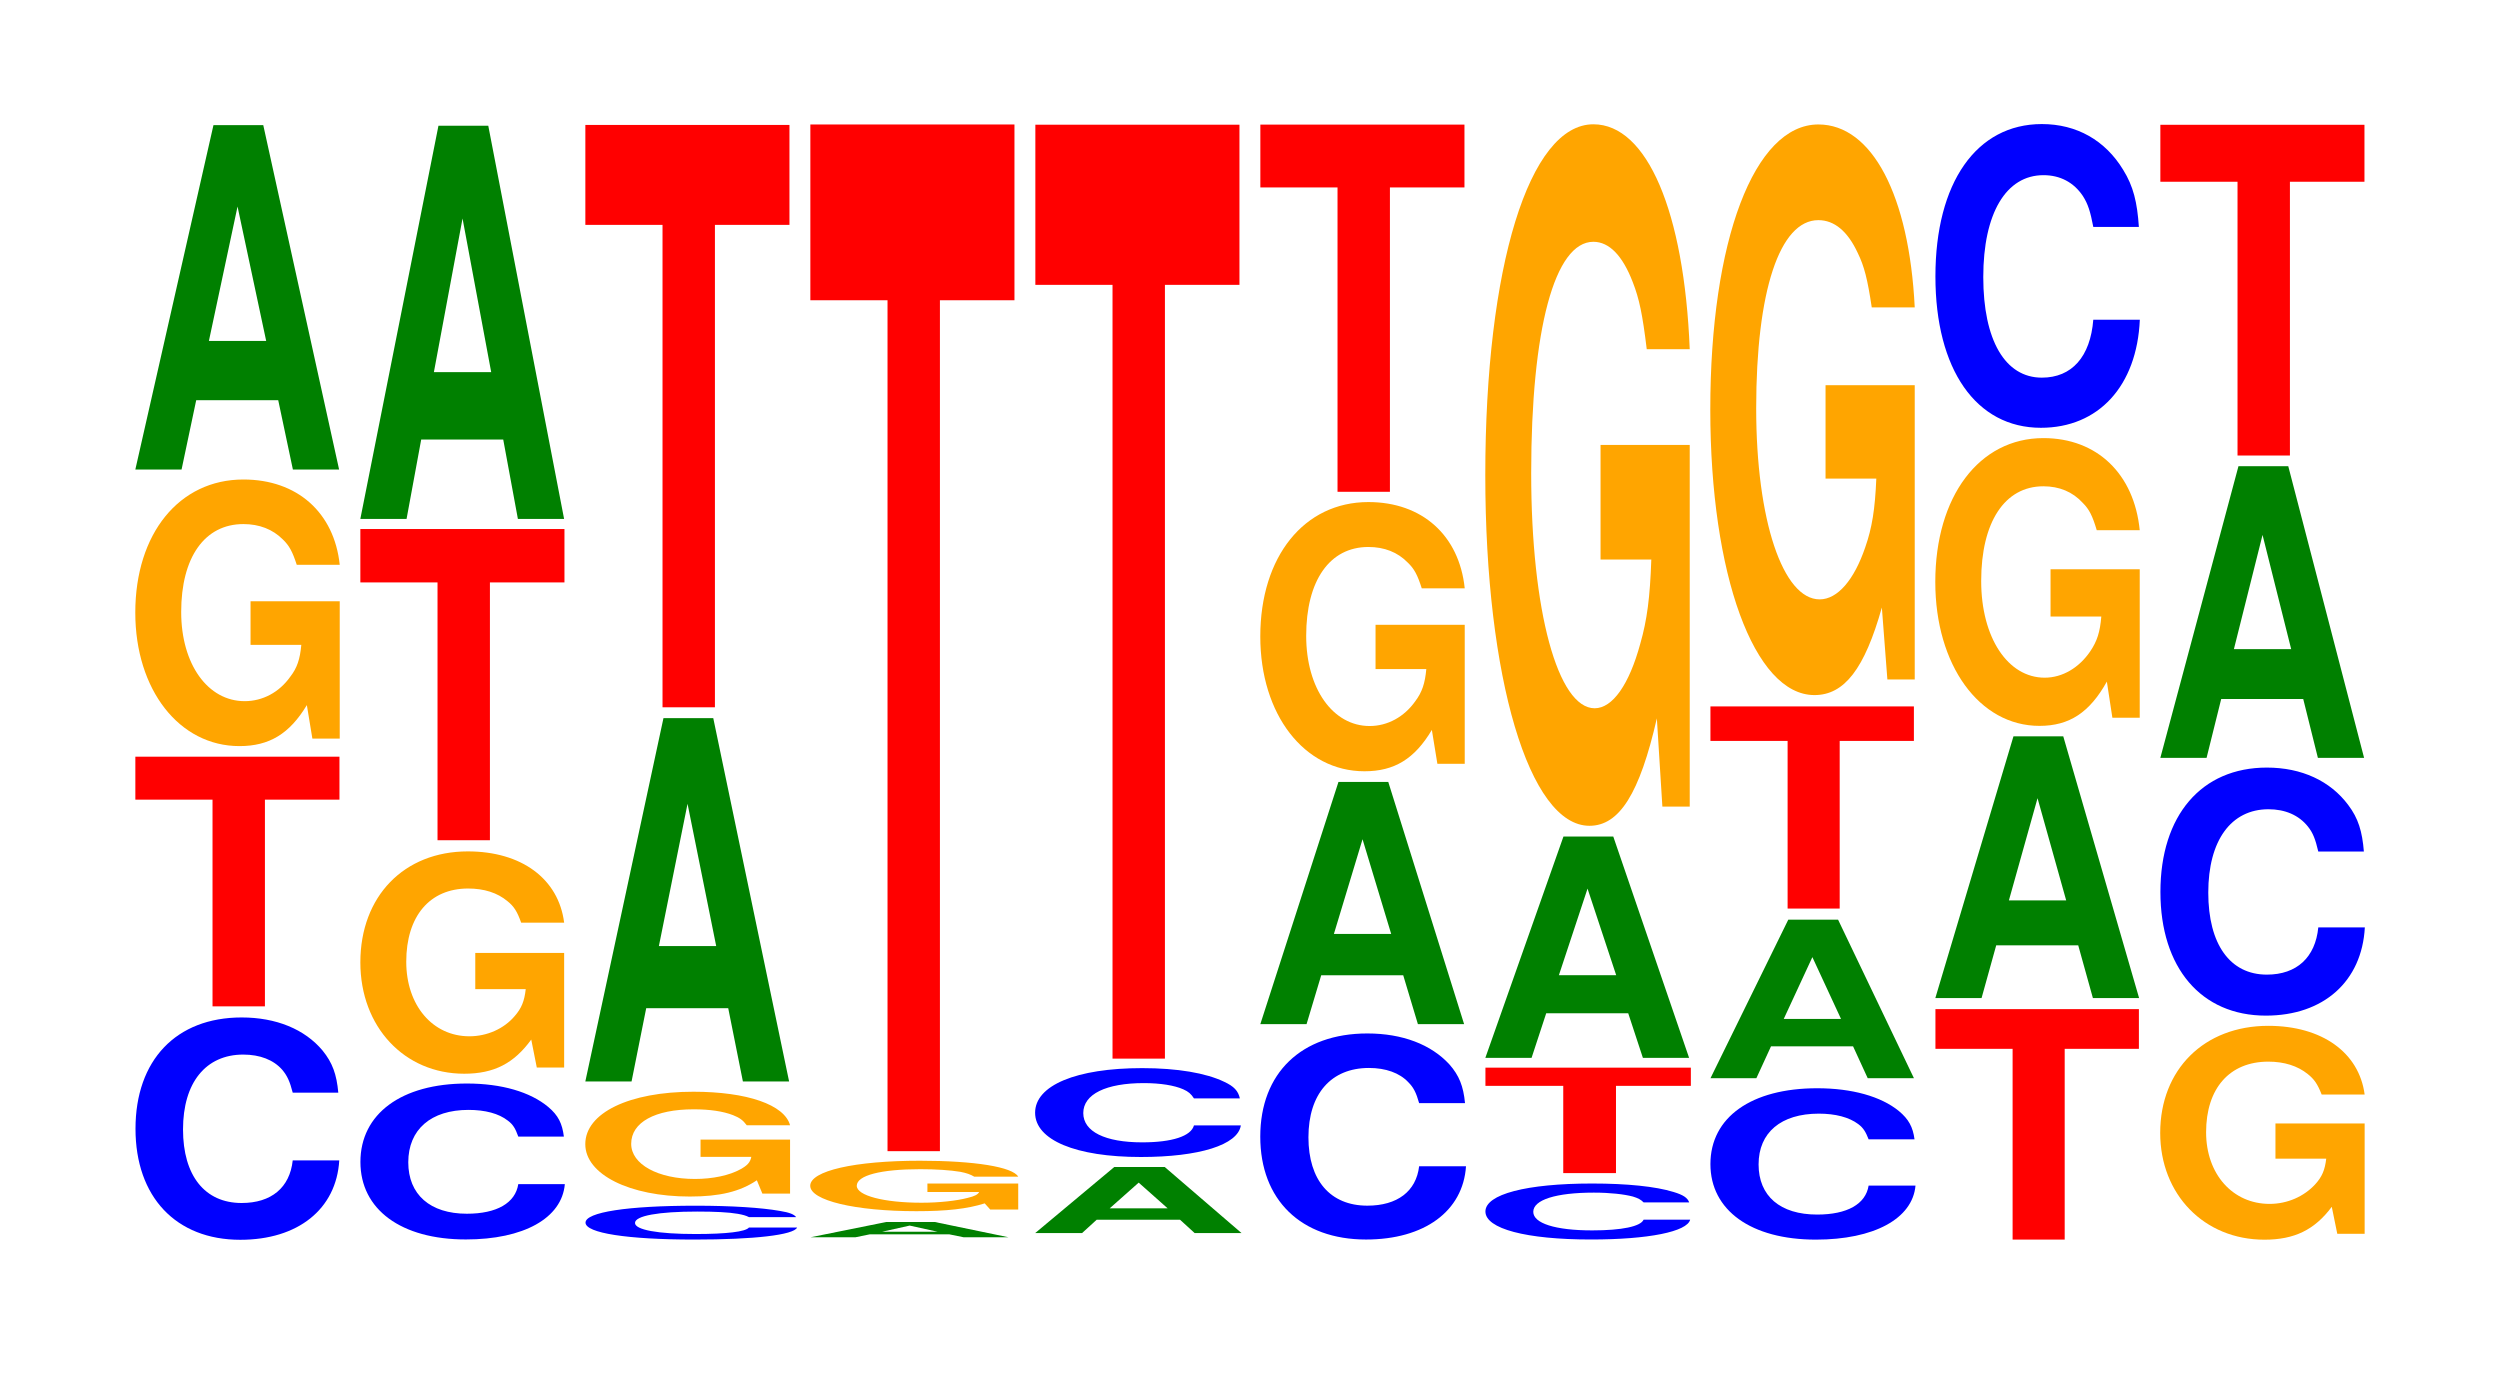 <?xml version="1.0" encoding="UTF-8"?>
<svg xmlns="http://www.w3.org/2000/svg" xmlns:xlink="http://www.w3.org/1999/xlink" width="120pt" height="66pt" viewBox="0 0 120 66" version="1.1">
<defs>
<g>
<symbol overflow="visible" id="glyph0-0">
<path style="stroke:none;" d="M 10.406 -6.734 C 10.328 -7.609 10.125 -8.172 9.656 -8.75 C 8.797 -9.781 7.422 -10.344 5.766 -10.344 C 2.625 -10.344 0.672 -8.297 0.672 -5 C 0.672 -1.734 2.609 0.328 5.703 0.328 C 8.469 0.328 10.312 -1.141 10.453 -3.484 L 8.219 -3.484 C 8.078 -2.172 7.188 -1.438 5.766 -1.438 C 4 -1.438 2.953 -2.75 2.953 -4.969 C 2.953 -7.219 4.047 -8.562 5.844 -8.562 C 6.641 -8.562 7.297 -8.312 7.719 -7.828 C 7.953 -7.547 8.078 -7.281 8.219 -6.734 Z M 10.406 -6.734 "/>
</symbol>
<symbol overflow="visible" id="glyph1-0">
<path style="stroke:none;" d="M 6.453 -9.922 L 10.031 -9.922 L 10.031 -11.984 L 0.234 -11.984 L 0.234 -9.922 L 3.938 -9.922 L 3.938 0 L 6.453 0 Z M 6.453 -9.922 "/>
</symbol>
<symbol overflow="visible" id="glyph2-0">
<path style="stroke:none;" d="M 10.422 -6.562 L 6.141 -6.562 L 6.141 -4.469 L 8.578 -4.469 C 8.516 -3.781 8.375 -3.359 8.047 -2.938 C 7.516 -2.188 6.719 -1.766 5.859 -1.766 C 4.094 -1.766 2.812 -3.531 2.812 -6.047 C 2.812 -8.672 3.938 -10.266 5.797 -10.266 C 6.562 -10.266 7.203 -10.016 7.688 -9.531 C 8 -9.234 8.156 -8.938 8.359 -8.312 L 10.422 -8.312 C 10.156 -10.828 8.375 -12.406 5.797 -12.406 C 2.719 -12.406 0.609 -9.812 0.609 -6.016 C 0.609 -2.312 2.719 0.391 5.609 0.391 C 7.047 0.391 8.016 -0.203 8.844 -1.578 L 9.109 0.031 L 10.422 0.031 Z M 10.422 -6.562 "/>
</symbol>
<symbol overflow="visible" id="glyph3-0">
<path style="stroke:none;" d="M 7.234 -3.328 L 7.938 0 L 10.156 0 L 6.516 -16.531 L 4.125 -16.531 L 0.375 0 L 2.594 0 L 3.297 -3.328 Z M 6.656 -6.172 L 3.906 -6.172 L 5.281 -12.625 Z M 6.656 -6.172 "/>
</symbol>
<symbol overflow="visible" id="glyph4-0">
<path style="stroke:none;" d="M 10.438 -4.719 C 10.359 -5.344 10.172 -5.734 9.688 -6.141 C 8.828 -6.859 7.453 -7.266 5.781 -7.266 C 2.641 -7.266 0.672 -5.812 0.672 -3.5 C 0.672 -1.219 2.625 0.219 5.734 0.219 C 8.5 0.219 10.344 -0.797 10.484 -2.438 L 8.25 -2.438 C 8.109 -1.531 7.219 -1.016 5.781 -1.016 C 4.016 -1.016 2.969 -1.938 2.969 -3.484 C 2.969 -5.062 4.062 -6 5.859 -6 C 6.656 -6 7.312 -5.828 7.75 -5.484 C 8 -5.297 8.109 -5.109 8.25 -4.719 Z M 10.438 -4.719 "/>
</symbol>
<symbol overflow="visible" id="glyph5-0">
<path style="stroke:none;" d="M 10.391 -5.469 L 6.125 -5.469 L 6.125 -3.734 L 8.547 -3.734 C 8.484 -3.156 8.344 -2.812 8.016 -2.438 C 7.5 -1.828 6.688 -1.469 5.844 -1.469 C 4.078 -1.469 2.812 -2.953 2.812 -5.047 C 2.812 -7.234 3.938 -8.562 5.781 -8.562 C 6.547 -8.562 7.188 -8.359 7.672 -7.953 C 7.984 -7.703 8.141 -7.453 8.328 -6.922 L 10.391 -6.922 C 10.125 -9.031 8.344 -10.344 5.766 -10.344 C 2.703 -10.344 0.609 -8.188 0.609 -5.016 C 0.609 -1.922 2.719 0.328 5.594 0.328 C 7.031 0.328 7.984 -0.172 8.812 -1.312 L 9.078 0.031 L 10.391 0.031 Z M 10.391 -5.469 "/>
</symbol>
<symbol overflow="visible" id="glyph6-0">
<path style="stroke:none;" d="M 6.453 -12.375 L 10.031 -12.375 L 10.031 -14.938 L 0.234 -14.938 L 0.234 -12.375 L 3.938 -12.375 L 3.938 0 L 6.453 0 Z M 6.453 -12.375 "/>
</symbol>
<symbol overflow="visible" id="glyph7-0">
<path style="stroke:none;" d="M 7.234 -3.812 L 7.938 0 L 10.156 0 L 6.516 -18.875 L 4.125 -18.875 L 0.375 0 L 2.594 0 L 3.297 -3.812 Z M 6.656 -7.047 L 3.906 -7.047 L 5.281 -14.422 Z M 6.656 -7.047 "/>
</symbol>
<symbol overflow="visible" id="glyph8-0">
<path style="stroke:none;" d="M 10.812 -1.031 C 10.719 -1.156 10.516 -1.25 10.031 -1.328 C 9.141 -1.484 7.719 -1.578 5.984 -1.578 C 2.719 -1.578 0.703 -1.266 0.703 -0.766 C 0.703 -0.266 2.703 0.047 5.922 0.047 C 8.797 0.047 10.703 -0.172 10.859 -0.531 L 8.547 -0.531 C 8.391 -0.328 7.469 -0.219 5.984 -0.219 C 4.156 -0.219 3.078 -0.422 3.078 -0.75 C 3.078 -1.094 4.203 -1.297 6.062 -1.297 C 6.891 -1.297 7.578 -1.266 8.016 -1.188 C 8.266 -1.141 8.391 -1.109 8.547 -1.031 Z M 10.812 -1.031 "/>
</symbol>
<symbol overflow="visible" id="glyph9-0">
<path style="stroke:none;" d="M 10.438 -2.578 L 6.141 -2.578 L 6.141 -1.75 L 8.578 -1.75 C 8.531 -1.484 8.375 -1.328 8.062 -1.156 C 7.531 -0.859 6.719 -0.688 5.875 -0.688 C 4.094 -0.688 2.812 -1.391 2.812 -2.375 C 2.812 -3.406 3.953 -4.031 5.812 -4.031 C 6.578 -4.031 7.219 -3.938 7.703 -3.75 C 8.016 -3.625 8.172 -3.516 8.359 -3.266 L 10.438 -3.266 C 10.172 -4.25 8.375 -4.875 5.797 -4.875 C 2.719 -4.875 0.609 -3.859 0.609 -2.359 C 0.609 -0.906 2.734 0.156 5.625 0.156 C 7.062 0.156 8.031 -0.078 8.844 -0.625 L 9.109 0.016 L 10.438 0.016 Z M 10.438 -2.578 "/>
</symbol>
<symbol overflow="visible" id="glyph10-0">
<path style="stroke:none;" d="M 7.234 -3.516 L 7.938 0 L 10.156 0 L 6.516 -17.438 L 4.125 -17.438 L 0.375 0 L 2.594 0 L 3.297 -3.516 Z M 6.656 -6.5 L 3.906 -6.5 L 5.281 -13.328 Z M 6.656 -6.5 "/>
</symbol>
<symbol overflow="visible" id="glyph11-0">
<path style="stroke:none;" d="M 6.453 -23.156 L 10.031 -23.156 L 10.031 -27.953 L 0.234 -27.953 L 0.234 -23.156 L 3.938 -23.156 L 3.938 0 L 6.453 0 Z M 6.453 -23.156 "/>
</symbol>
<symbol overflow="visible" id="glyph12-0">
<path style="stroke:none;" d="M 7.031 -0.141 L 7.719 0 L 9.875 0 L 6.328 -0.734 L 4 -0.734 L 0.359 0 L 2.516 0 L 3.203 -0.141 Z M 6.469 -0.266 L 3.797 -0.266 L 5.125 -0.562 Z M 6.469 -0.266 "/>
</symbol>
<symbol overflow="visible" id="glyph13-0">
<path style="stroke:none;" d="M 10.609 -1.25 L 6.25 -1.25 L 6.25 -0.844 L 8.734 -0.844 C 8.672 -0.719 8.516 -0.641 8.188 -0.562 C 7.656 -0.422 6.828 -0.328 5.969 -0.328 C 4.156 -0.328 2.859 -0.672 2.859 -1.141 C 2.859 -1.641 4.016 -1.938 5.906 -1.938 C 6.688 -1.938 7.344 -1.891 7.828 -1.812 C 8.141 -1.75 8.312 -1.688 8.5 -1.578 L 10.609 -1.578 C 10.344 -2.047 8.516 -2.344 5.891 -2.344 C 2.766 -2.344 0.625 -1.859 0.625 -1.141 C 0.625 -0.438 2.781 0.078 5.719 0.078 C 7.172 0.078 8.156 -0.031 9 -0.297 L 9.266 0 L 10.609 0 Z M 10.609 -1.25 "/>
</symbol>
<symbol overflow="visible" id="glyph14-0">
<path style="stroke:none;" d="M 6.453 -40.844 L 10.031 -40.844 L 10.031 -49.281 L 0.234 -49.281 L 0.234 -40.844 L 3.938 -40.844 L 3.938 0 L 6.453 0 Z M 6.453 -40.844 "/>
</symbol>
<symbol overflow="visible" id="glyph15-0">
<path style="stroke:none;" d="M 7.328 -0.641 L 8.031 0 L 10.281 0 L 6.594 -3.172 L 4.172 -3.172 L 0.375 0 L 2.625 0 L 3.328 -0.641 Z M 6.734 -1.188 L 3.953 -1.188 L 5.344 -2.422 Z M 6.734 -1.188 "/>
</symbol>
<symbol overflow="visible" id="glyph16-0">
<path style="stroke:none;" d="M 10.5 -2.688 C 10.422 -3.047 10.219 -3.266 9.75 -3.484 C 8.875 -3.906 7.5 -4.141 5.812 -4.141 C 2.641 -4.141 0.672 -3.312 0.672 -2 C 0.672 -0.688 2.625 0.125 5.75 0.125 C 8.547 0.125 10.406 -0.453 10.547 -1.391 L 8.297 -1.391 C 8.156 -0.875 7.25 -0.578 5.812 -0.578 C 4.031 -0.578 2.984 -1.094 2.984 -1.984 C 2.984 -2.891 4.078 -3.422 5.891 -3.422 C 6.688 -3.422 7.359 -3.312 7.781 -3.125 C 8.031 -3.016 8.156 -2.906 8.297 -2.688 Z M 10.5 -2.688 "/>
</symbol>
<symbol overflow="visible" id="glyph17-0">
<path style="stroke:none;" d="M 6.453 -37.141 L 10.031 -37.141 L 10.031 -44.828 L 0.234 -44.828 L 0.234 -37.141 L 3.938 -37.141 L 3.938 0 L 6.453 0 Z M 6.453 -37.141 "/>
</symbol>
<symbol overflow="visible" id="glyph18-0">
<path style="stroke:none;" d="M 10.5 -6.25 C 10.422 -7.062 10.219 -7.578 9.75 -8.109 C 8.875 -9.062 7.5 -9.594 5.812 -9.594 C 2.641 -9.594 0.672 -7.688 0.672 -4.641 C 0.672 -1.609 2.625 0.297 5.75 0.297 C 8.547 0.297 10.406 -1.062 10.547 -3.219 L 8.297 -3.219 C 8.156 -2.016 7.25 -1.328 5.812 -1.328 C 4.031 -1.328 2.984 -2.547 2.984 -4.609 C 2.984 -6.703 4.078 -7.938 5.891 -7.938 C 6.688 -7.938 7.359 -7.703 7.781 -7.25 C 8.031 -7 8.156 -6.75 8.297 -6.25 Z M 10.5 -6.25 "/>
</symbol>
<symbol overflow="visible" id="glyph19-0">
<path style="stroke:none;" d="M 7.234 -2.344 L 7.938 0 L 10.156 0 L 6.516 -11.625 L 4.125 -11.625 L 0.375 0 L 2.594 0 L 3.297 -2.344 Z M 6.656 -4.328 L 3.906 -4.328 L 5.281 -8.875 Z M 6.656 -4.328 "/>
</symbol>
<symbol overflow="visible" id="glyph20-0">
<path style="stroke:none;" d="M 10.422 -6.641 L 6.141 -6.641 L 6.141 -4.516 L 8.578 -4.516 C 8.516 -3.828 8.375 -3.406 8.047 -2.969 C 7.516 -2.219 6.719 -1.781 5.859 -1.781 C 4.094 -1.781 2.812 -3.578 2.812 -6.109 C 2.812 -8.766 3.938 -10.375 5.797 -10.375 C 6.562 -10.375 7.203 -10.125 7.688 -9.625 C 8 -9.328 8.156 -9.031 8.359 -8.391 L 10.422 -8.391 C 10.156 -10.938 8.375 -12.531 5.797 -12.531 C 2.719 -12.531 0.609 -9.922 0.609 -6.078 C 0.609 -2.328 2.719 0.391 5.609 0.391 C 7.047 0.391 8.016 -0.203 8.844 -1.594 L 9.109 0.031 L 10.422 0.031 Z M 10.422 -6.641 "/>
</symbol>
<symbol overflow="visible" id="glyph21-0">
<path style="stroke:none;" d="M 6.453 -14.609 L 10.031 -14.609 L 10.031 -17.625 L 0.234 -17.625 L 0.234 -14.609 L 3.938 -14.609 L 3.938 0 L 6.453 0 Z M 6.453 -14.609 "/>
</symbol>
<symbol overflow="visible" id="glyph22-0">
<path style="stroke:none;" d="M 10.453 -1.703 C 10.375 -1.922 10.172 -2.062 9.703 -2.203 C 8.844 -2.469 7.469 -2.609 5.797 -2.609 C 2.641 -2.609 0.672 -2.094 0.672 -1.266 C 0.672 -0.438 2.625 0.078 5.734 0.078 C 8.5 0.078 10.359 -0.297 10.5 -0.875 L 8.266 -0.875 C 8.125 -0.547 7.219 -0.359 5.797 -0.359 C 4.016 -0.359 2.969 -0.703 2.969 -1.25 C 2.969 -1.828 4.062 -2.172 5.875 -2.172 C 6.672 -2.172 7.328 -2.094 7.75 -1.984 C 8 -1.906 8.125 -1.844 8.266 -1.703 Z M 10.453 -1.703 "/>
</symbol>
<symbol overflow="visible" id="glyph23-0">
<path style="stroke:none;" d="M 6.5 -4.188 L 10.094 -4.188 L 10.094 -5.062 L 0.234 -5.062 L 0.234 -4.188 L 3.969 -4.188 L 3.969 0 L 6.5 0 Z M 6.5 -4.188 "/>
</symbol>
<symbol overflow="visible" id="glyph24-0">
<path style="stroke:none;" d="M 7.234 -2.141 L 7.938 0 L 10.156 0 L 6.516 -10.625 L 4.125 -10.625 L 0.375 0 L 2.594 0 L 3.297 -2.141 Z M 6.656 -3.969 L 3.906 -3.969 L 5.281 -8.125 Z M 6.656 -3.969 "/>
</symbol>
<symbol overflow="visible" id="glyph25-0">
<path style="stroke:none;" d="M 10.422 -17.266 L 6.141 -17.266 L 6.141 -11.766 L 8.578 -11.766 C 8.516 -9.953 8.375 -8.859 8.047 -7.719 C 7.516 -5.766 6.719 -4.625 5.859 -4.625 C 4.094 -4.625 2.812 -9.297 2.812 -15.906 C 2.812 -22.828 3.938 -27.016 5.797 -27.016 C 6.562 -27.016 7.203 -26.344 7.688 -25.078 C 8 -24.281 8.156 -23.531 8.359 -21.859 L 10.422 -21.859 C 10.156 -28.469 8.375 -32.656 5.797 -32.656 C 2.719 -32.656 0.609 -25.828 0.609 -15.812 C 0.609 -6.078 2.719 1.016 5.609 1.016 C 7.047 1.016 8.016 -0.531 8.844 -4.141 L 9.109 0.094 L 10.422 0.094 Z M 10.422 -17.266 "/>
</symbol>
<symbol overflow="visible" id="glyph26-0">
<path style="stroke:none;" d="M 10.469 -4.594 C 10.391 -5.188 10.188 -5.562 9.719 -5.953 C 8.859 -6.656 7.469 -7.047 5.797 -7.047 C 2.641 -7.047 0.672 -5.656 0.672 -3.406 C 0.672 -1.188 2.625 0.219 5.734 0.219 C 8.516 0.219 10.375 -0.781 10.516 -2.375 L 8.266 -2.375 C 8.125 -1.484 7.234 -0.984 5.797 -0.984 C 4.016 -0.984 2.984 -1.875 2.984 -3.391 C 2.984 -4.922 4.062 -5.828 5.875 -5.828 C 6.672 -5.828 7.328 -5.656 7.766 -5.328 C 8.016 -5.141 8.125 -4.953 8.266 -4.594 Z M 10.469 -4.594 "/>
</symbol>
<symbol overflow="visible" id="glyph27-0">
<path style="stroke:none;" d="M 7.219 -1.531 L 7.922 0 L 10.141 0 L 6.5 -7.609 L 4.109 -7.609 L 0.375 0 L 2.578 0 L 3.281 -1.531 Z M 6.641 -2.844 L 3.891 -2.844 L 5.266 -5.812 Z M 6.641 -2.844 "/>
</symbol>
<symbol overflow="visible" id="glyph28-0">
<path style="stroke:none;" d="M 6.438 -8.047 L 10 -8.047 L 10 -9.703 L 0.234 -9.703 L 0.234 -8.047 L 3.938 -8.047 L 3.938 0 L 6.438 0 Z M 6.438 -8.047 "/>
</symbol>
<symbol overflow="visible" id="glyph29-0">
<path style="stroke:none;" d="M 10.422 -14.047 L 6.141 -14.047 L 6.141 -9.562 L 8.578 -9.562 C 8.516 -8.094 8.375 -7.203 8.047 -6.266 C 7.516 -4.703 6.719 -3.766 5.859 -3.766 C 4.094 -3.766 2.812 -7.562 2.812 -12.938 C 2.812 -18.562 3.938 -21.969 5.797 -21.969 C 6.562 -21.969 7.203 -21.438 7.688 -20.391 C 8 -19.75 8.156 -19.141 8.359 -17.781 L 10.422 -17.781 C 10.156 -23.156 8.375 -26.562 5.797 -26.562 C 2.719 -26.562 0.609 -21 0.609 -12.875 C 0.609 -4.953 2.719 0.828 5.609 0.828 C 7.047 0.828 8.016 -0.438 8.844 -3.375 L 9.109 0.078 L 10.422 0.078 Z M 10.422 -14.047 "/>
</symbol>
<symbol overflow="visible" id="glyph30-0">
<path style="stroke:none;" d="M 6.438 -9.156 L 10 -9.156 L 10 -11.062 L 0.234 -11.062 L 0.234 -9.156 L 3.938 -9.156 L 3.938 0 L 6.438 0 Z M 6.438 -9.156 "/>
</symbol>
<symbol overflow="visible" id="glyph31-0">
<path style="stroke:none;" d="M 7.234 -2.531 L 7.938 0 L 10.156 0 L 6.516 -12.562 L 4.125 -12.562 L 0.375 0 L 2.594 0 L 3.297 -2.531 Z M 6.656 -4.688 L 3.906 -4.688 L 5.281 -9.594 Z M 6.656 -4.688 "/>
</symbol>
<symbol overflow="visible" id="glyph32-0">
<path style="stroke:none;" d="M 10.422 -7.094 L 6.141 -7.094 L 6.141 -4.828 L 8.578 -4.828 C 8.516 -4.078 8.375 -3.641 8.047 -3.156 C 7.516 -2.375 6.719 -1.891 5.859 -1.891 C 4.094 -1.891 2.812 -3.812 2.812 -6.531 C 2.812 -9.359 3.938 -11.078 5.797 -11.078 C 6.562 -11.078 7.203 -10.812 7.688 -10.281 C 8 -9.969 8.156 -9.656 8.359 -8.969 L 10.422 -8.969 C 10.156 -11.672 8.375 -13.391 5.797 -13.391 C 2.719 -13.391 0.609 -10.594 0.609 -6.484 C 0.609 -2.5 2.719 0.422 5.609 0.422 C 7.047 0.422 8.016 -0.219 8.844 -1.703 L 9.109 0.031 L 10.422 0.031 Z M 10.422 -7.094 "/>
</symbol>
<symbol overflow="visible" id="glyph33-0">
<path style="stroke:none;" d="M 10.438 -9.203 C 10.359 -10.391 10.172 -11.156 9.688 -11.938 C 8.828 -13.359 7.453 -14.141 5.781 -14.141 C 2.641 -14.141 0.672 -11.328 0.672 -6.828 C 0.672 -2.359 2.625 0.438 5.734 0.438 C 8.5 0.438 10.344 -1.562 10.484 -4.75 L 8.25 -4.75 C 8.109 -2.969 7.219 -1.969 5.781 -1.969 C 4.016 -1.969 2.969 -3.766 2.969 -6.797 C 2.969 -9.859 4.062 -11.688 5.859 -11.688 C 6.656 -11.688 7.312 -11.344 7.75 -10.688 C 8 -10.297 8.109 -9.938 8.25 -9.203 Z M 10.438 -9.203 "/>
</symbol>
<symbol overflow="visible" id="glyph34-0">
<path style="stroke:none;" d="M 10.422 -5.266 L 6.141 -5.266 L 6.141 -3.578 L 8.578 -3.578 C 8.516 -3.031 8.375 -2.703 8.047 -2.344 C 7.516 -1.766 6.719 -1.406 5.859 -1.406 C 4.094 -1.406 2.812 -2.828 2.812 -4.844 C 2.812 -6.953 3.938 -8.234 5.797 -8.234 C 6.562 -8.234 7.203 -8.031 7.688 -7.641 C 8 -7.391 8.156 -7.172 8.359 -6.656 L 10.422 -6.656 C 10.156 -8.672 8.375 -9.953 5.797 -9.953 C 2.719 -9.953 0.609 -7.859 0.609 -4.812 C 0.609 -1.859 2.719 0.312 5.609 0.312 C 7.047 0.312 8.016 -0.156 8.844 -1.266 L 9.109 0.031 L 10.422 0.031 Z M 10.422 -5.266 "/>
</symbol>
<symbol overflow="visible" id="glyph35-0">
<path style="stroke:none;" d="M 10.438 -7.516 C 10.359 -8.484 10.172 -9.109 9.688 -9.75 C 8.828 -10.906 7.453 -11.547 5.781 -11.547 C 2.641 -11.547 0.672 -9.25 0.672 -5.578 C 0.672 -1.938 2.625 0.359 5.734 0.359 C 8.5 0.359 10.344 -1.281 10.484 -3.875 L 8.25 -3.875 C 8.109 -2.438 7.219 -1.609 5.781 -1.609 C 4.016 -1.609 2.969 -3.062 2.969 -5.547 C 2.969 -8.047 4.062 -9.547 5.859 -9.547 C 6.656 -9.547 7.312 -9.266 7.75 -8.719 C 8 -8.406 8.109 -8.109 8.25 -7.516 Z M 10.438 -7.516 "/>
</symbol>
<symbol overflow="visible" id="glyph36-0">
<path style="stroke:none;" d="M 7.234 -2.828 L 7.938 0 L 10.156 0 L 6.516 -14 L 4.125 -14 L 0.375 0 L 2.594 0 L 3.297 -2.828 Z M 6.656 -5.219 L 3.906 -5.219 L 5.281 -10.703 Z M 6.656 -5.219 "/>
</symbol>
<symbol overflow="visible" id="glyph37-0">
<path style="stroke:none;" d="M 6.453 -13.141 L 10.031 -13.141 L 10.031 -15.875 L 0.234 -15.875 L 0.234 -13.141 L 3.938 -13.141 L 3.938 0 L 6.453 0 Z M 6.453 -13.141 "/>
</symbol>
</g>
</defs>
<g id="surface1">
<g style="fill:rgb(0%,0%,100%);fill-opacity:1;">
  <use xlink:href="#glyph0-0" x="5.832" y="59.182"/>
</g>
<g style="fill:rgb(100%,0%,0%);fill-opacity:1;">
  <use xlink:href="#glyph1-0" x="6.263" y="48.305"/>
</g>
<g style="fill:rgb(100%,64.647%,0%);fill-opacity:1;">
  <use xlink:href="#glyph2-0" x="5.885" y="35.422"/>
</g>
<g style="fill:rgb(0%,50.194%,0%);fill-opacity:1;">
  <use xlink:href="#glyph3-0" x="6.121" y="22.538"/>
</g>
<g style="fill:rgb(0%,0%,100%);fill-opacity:1;">
  <use xlink:href="#glyph4-0" x="16.628" y="59.275"/>
</g>
<g style="fill:rgb(100%,64.647%,0%);fill-opacity:1;">
  <use xlink:href="#glyph5-0" x="16.688" y="51.211"/>
</g>
<g style="fill:rgb(100%,0%,0%);fill-opacity:1;">
  <use xlink:href="#glyph6-0" x="17.063" y="40.331"/>
</g>
<g style="fill:rgb(0%,50.194%,0%);fill-opacity:1;">
  <use xlink:href="#glyph7-0" x="16.921" y="24.909"/>
</g>
<g style="fill:rgb(0%,0%,100%);fill-opacity:1;">
  <use xlink:href="#glyph8-0" x="27.402" y="59.452"/>
</g>
<g style="fill:rgb(100%,64.647%,0%);fill-opacity:1;">
  <use xlink:href="#glyph9-0" x="27.485" y="57.278"/>
</g>
<g style="fill:rgb(0%,50.194%,0%);fill-opacity:1;">
  <use xlink:href="#glyph10-0" x="27.721" y="51.91"/>
</g>
<g style="fill:rgb(100%,0%,0%);fill-opacity:1;">
  <use xlink:href="#glyph11-0" x="27.863" y="33.95"/>
</g>
<g style="fill:rgb(0%,50.194%,0%);fill-opacity:1;">
  <use xlink:href="#glyph12-0" x="38.54" y="59.39"/>
</g>
<g style="fill:rgb(100%,64.647%,0%);fill-opacity:1;">
  <use xlink:href="#glyph13-0" x="38.266" y="58.059"/>
</g>
<g style="fill:rgb(100%,0%,0%);fill-opacity:1;">
  <use xlink:href="#glyph14-0" x="38.663" y="55.256"/>
</g>
<g style="fill:rgb(0%,50.194%,0%);fill-opacity:1;">
  <use xlink:href="#glyph15-0" x="49.313" y="59.188"/>
</g>
<g style="fill:rgb(0%,0%,100%);fill-opacity:1;">
  <use xlink:href="#glyph16-0" x="49.013" y="55.411"/>
</g>
<g style="fill:rgb(100%,0%,0%);fill-opacity:1;">
  <use xlink:href="#glyph17-0" x="49.463" y="50.814"/>
</g>
<g style="fill:rgb(0%,0%,100%);fill-opacity:1;">
  <use xlink:href="#glyph18-0" x="59.821" y="59.2"/>
</g>
<g style="fill:rgb(0%,50.194%,0%);fill-opacity:1;">
  <use xlink:href="#glyph19-0" x="60.121" y="49.158"/>
</g>
<g style="fill:rgb(100%,64.647%,0%);fill-opacity:1;">
  <use xlink:href="#glyph20-0" x="59.885" y="36.63"/>
</g>
<g style="fill:rgb(100%,0%,0%);fill-opacity:1;">
  <use xlink:href="#glyph21-0" x="60.263" y="23.606"/>
</g>
<g style="fill:rgb(0%,0%,100%);fill-opacity:1;">
  <use xlink:href="#glyph22-0" x="70.628" y="59.418"/>
</g>
<g style="fill:rgb(100%,0%,0%);fill-opacity:1;">
  <use xlink:href="#glyph23-0" x="71.067" y="56.309"/>
</g>
<g style="fill:rgb(0%,50.194%,0%);fill-opacity:1;">
  <use xlink:href="#glyph24-0" x="70.921" y="50.778"/>
</g>
<g style="fill:rgb(100%,64.647%,0%);fill-opacity:1;">
  <use xlink:href="#glyph25-0" x="70.685" y="38.622"/>
</g>
<g style="fill:rgb(0%,0%,100%);fill-opacity:1;">
  <use xlink:href="#glyph26-0" x="81.428" y="59.283"/>
</g>
<g style="fill:rgb(0%,50.194%,0%);fill-opacity:1;">
  <use xlink:href="#glyph27-0" x="81.728" y="51.754"/>
</g>
<g style="fill:rgb(100%,0%,0%);fill-opacity:1;">
  <use xlink:href="#glyph28-0" x="81.867" y="43.611"/>
</g>
<g style="fill:rgb(100%,64.647%,0%);fill-opacity:1;">
  <use xlink:href="#glyph29-0" x="81.485" y="32.536"/>
</g>
<g style="fill:rgb(100%,0%,0%);fill-opacity:1;">
  <use xlink:href="#glyph30-0" x="92.667" y="59.5"/>
</g>
<g style="fill:rgb(0%,50.194%,0%);fill-opacity:1;">
  <use xlink:href="#glyph31-0" x="92.521" y="47.907"/>
</g>
<g style="fill:rgb(100%,64.647%,0%);fill-opacity:1;">
  <use xlink:href="#glyph32-0" x="92.285" y="34.42"/>
</g>
<g style="fill:rgb(0%,0%,100%);fill-opacity:1;">
  <use xlink:href="#glyph33-0" x="92.228" y="20.096"/>
</g>
<g style="fill:rgb(100%,64.647%,0%);fill-opacity:1;">
  <use xlink:href="#glyph34-0" x="103.081" y="59.193"/>
</g>
<g style="fill:rgb(0%,0%,100%);fill-opacity:1;">
  <use xlink:href="#glyph35-0" x="103.028" y="48.391"/>
</g>
<g style="fill:rgb(0%,50.194%,0%);fill-opacity:1;">
  <use xlink:href="#glyph36-0" x="103.321" y="36.379"/>
</g>
<g style="fill:rgb(100%,0%,0%);fill-opacity:1;">
  <use xlink:href="#glyph37-0" x="103.463" y="21.865"/>
</g>
</g>
</svg>
